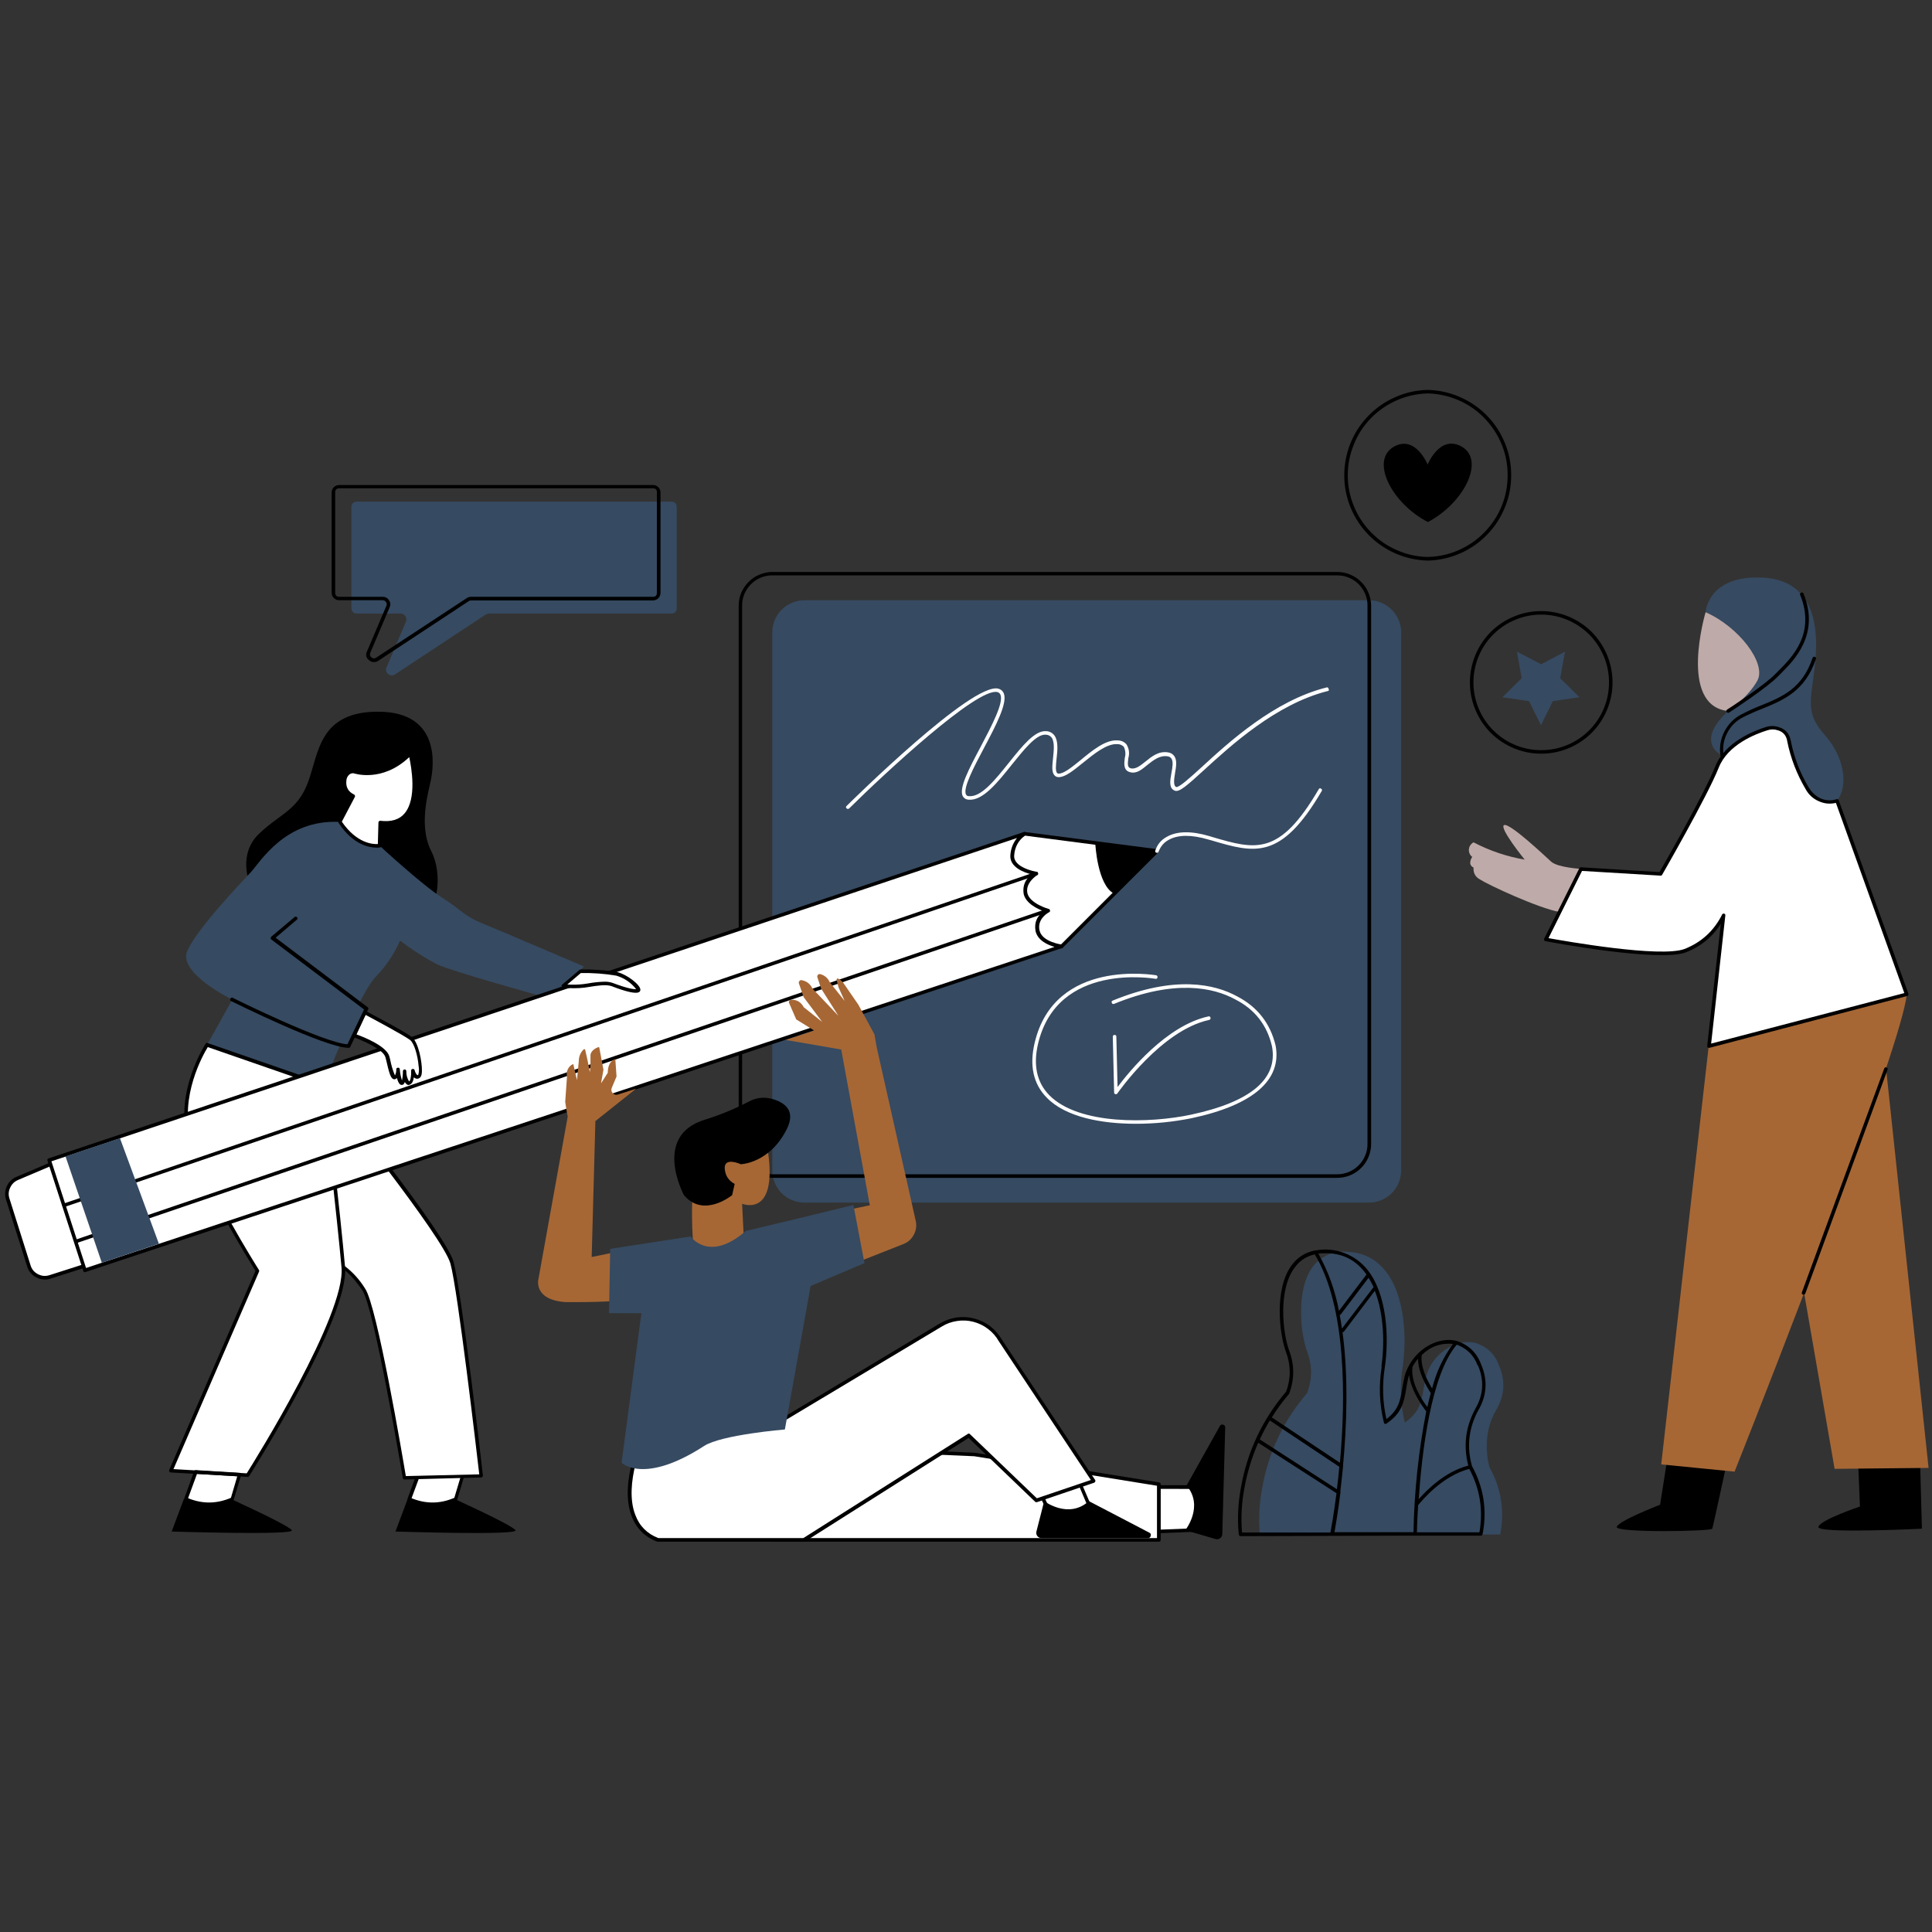 <svg xmlns="http://www.w3.org/2000/svg" xmlns:xlink="http://www.w3.org/1999/xlink" width="100" viewBox="0 0 75 75" height="100" preserveAspectRatio="xMidYMid meet"><rect x="0" y="0" width="75" height="75" fill="#333333" stroke="none"/><defs><clipPath id="8d49055ade"><path d="M 52 15.137 L 59 15.137 L 59 22 L 52 22 Z M 52 15.137 " clip-rule="nonzero"></path></clipPath></defs><path fill="#ffffff" d="M 17.98 57.363 L 17.703 58.273 C 17.172 58.668 15.816 58.41 15.816 58.41 L 16.184 57.312 Z M 8.957 58.402 L 9.328 57.281 L 7.605 57.16 L 7.238 58.184 C 7.562 58.668 8.957 58.402 8.957 58.402 Z M 8.957 58.402 " fill-opacity="1" fill-rule="nonzero"></path><path fill="#000000" d="M 67.023 56.836 C 67.023 56.836 66.508 59.234 66.469 59.344 C 66.43 59.449 62.695 59.512 62.762 59.273 C 62.832 59.035 64.445 58.414 64.445 58.414 L 64.719 56.664 Z M 72.137 56.871 L 72.203 58.484 C 72.203 58.484 70.66 59 70.59 59.273 C 70.52 59.547 74.609 59.344 74.609 59.344 L 74.539 56.801 Z M 72.137 56.871 " fill-opacity="1" fill-rule="nonzero"></path><path fill="#364a61" d="M 26.27 19.695 L 26.27 23.598 C 26.27 23.75 26.191 23.824 26.039 23.82 L 18.984 23.82 C 18.938 23.82 18.898 23.832 18.859 23.855 L 15.336 26.18 C 15.242 26.242 15.152 26.234 15.066 26.164 C 14.98 26.094 14.961 26.004 15.008 25.902 L 15.758 24.133 C 15.789 24.059 15.781 23.988 15.738 23.922 C 15.691 23.855 15.629 23.82 15.551 23.82 L 13.867 23.82 C 13.719 23.82 13.645 23.746 13.641 23.598 L 13.641 19.695 C 13.645 19.547 13.719 19.473 13.867 19.473 L 26.047 19.473 C 26.195 19.473 26.27 19.547 26.27 19.695 Z M 26.27 19.695 " fill-opacity="1" fill-rule="nonzero"></path><path fill="#beaaa8" d="M 60.551 35.406 C 59.699 35.25 57.77 34.348 57.461 34.145 C 57.273 34.047 57.188 33.891 57.203 33.68 C 56.945 33.551 57.152 33.266 57.152 33.266 C 57.105 33.23 57.07 33.188 57.051 33.137 C 57.027 33.082 57.016 33.027 57.023 32.969 C 57.027 32.914 57.047 32.859 57.078 32.812 C 57.109 32.766 57.152 32.727 57.203 32.699 C 57.828 33.027 58.492 33.25 59.188 33.371 C 59.188 33.371 58.184 32.133 58.387 32.031 C 58.594 31.926 59.961 33.215 60.215 33.449 C 60.473 33.68 61.375 33.73 61.375 33.73 Z M 60.551 35.406 " fill-opacity="1" fill-rule="nonzero"></path><path fill="#a66735" d="M 71.219 57.02 L 70.035 50.191 C 68.605 53.941 67.336 57.129 67.336 57.129 L 64.488 56.848 L 66.332 40.605 L 74.023 38.598 C 73.965 39.117 73.629 40.25 73.137 41.707 L 73.219 41.5 L 74.867 56.984 Z M 71.219 57.02 " fill-opacity="1" fill-rule="nonzero"></path><path fill="#364a61" d="M 66.855 29.328 C 66.855 29.328 66.086 28.992 66.598 28.168 C 67.113 27.344 68.094 27.086 68.195 26.16 C 68.301 25.234 66.211 23.762 66.211 23.762 C 66.211 23.762 66.289 22.32 68.426 22.422 C 70.562 22.527 70.617 24.586 70.438 25.977 C 70.258 27.367 70.125 27.727 70.875 28.578 C 71.621 29.43 71.75 30.559 71.312 31.074 C 70.875 31.59 69.379 31.746 69.379 31.746 L 67.629 31.18 Z M 66.855 29.328 " fill-opacity="1" fill-rule="nonzero"></path><path fill="#364a61" d="M 57.824 56.961 C 58.266 57.758 58.41 58.605 58.25 59.504 L 58.238 59.57 L 56.195 59.57 L 56.195 59.59 L 48.914 59.59 L 48.902 59.516 C 48.855 58.922 48.887 58.336 49 57.75 C 49.246 56.367 49.828 55.145 50.742 54.078 C 50.945 53.543 50.945 53.004 50.742 52.469 C 50.492 51.793 50.289 50.07 50.961 49.176 C 51.121 48.965 51.324 48.805 51.57 48.703 C 51.816 48.598 52.07 48.562 52.336 48.598 C 52.93 48.625 53.41 48.871 53.781 49.336 C 54.543 50.281 54.617 51.945 54.449 53.086 C 54.336 53.805 54.363 54.516 54.535 55.223 C 55.105 54.824 55.176 54.434 55.262 53.93 C 55.289 53.781 55.312 53.625 55.355 53.457 C 55.574 52.574 56.496 51.945 57.281 52.133 C 57.723 52.273 58.027 52.562 58.188 52.996 C 58.449 53.598 58.41 54.184 58.074 54.75 C 57.484 55.754 57.793 56.859 57.824 56.961 Z M 57.824 56.961 " fill-opacity="1" fill-rule="nonzero"></path><path fill="#364a61" d="M 53.145 46.684 L 31.227 46.684 C 31.059 46.684 30.902 46.652 30.75 46.59 C 30.594 46.527 30.461 46.438 30.344 46.32 C 30.227 46.203 30.137 46.07 30.074 45.914 C 30.012 45.762 29.98 45.605 29.98 45.438 L 29.98 24.551 C 29.98 24.383 30.012 24.223 30.074 24.07 C 30.137 23.918 30.227 23.785 30.344 23.668 C 30.461 23.551 30.594 23.461 30.75 23.398 C 30.902 23.332 31.059 23.301 31.227 23.301 L 53.145 23.301 C 53.309 23.301 53.469 23.332 53.621 23.395 C 53.773 23.461 53.91 23.551 54.027 23.668 C 54.145 23.785 54.234 23.918 54.297 24.07 C 54.359 24.223 54.395 24.383 54.395 24.551 L 54.395 45.438 C 54.391 45.605 54.359 45.762 54.297 45.918 C 54.234 46.07 54.145 46.203 54.027 46.32 C 53.91 46.438 53.773 46.527 53.621 46.59 C 53.469 46.652 53.309 46.684 53.145 46.684 Z M 53.145 46.684 " fill-opacity="1" fill-rule="nonzero"></path><path fill="#000000" d="M 51.91 45.723 L 29.992 45.723 C 29.816 45.723 29.648 45.691 29.488 45.625 C 29.324 45.559 29.184 45.461 29.059 45.34 C 28.938 45.215 28.844 45.074 28.773 44.914 C 28.707 44.75 28.676 44.582 28.676 44.41 L 28.676 23.516 C 28.676 23.344 28.707 23.176 28.773 23.016 C 28.844 22.852 28.938 22.711 29.059 22.59 C 29.184 22.465 29.324 22.371 29.488 22.305 C 29.648 22.238 29.816 22.203 29.992 22.203 L 51.91 22.203 C 52.086 22.203 52.254 22.238 52.414 22.305 C 52.574 22.371 52.719 22.465 52.84 22.59 C 52.965 22.711 53.059 22.852 53.125 23.016 C 53.191 23.176 53.227 23.344 53.227 23.516 L 53.227 44.41 C 53.227 44.582 53.191 44.75 53.125 44.914 C 53.059 45.074 52.965 45.215 52.84 45.34 C 52.719 45.461 52.574 45.559 52.414 45.625 C 52.254 45.691 52.086 45.723 51.91 45.723 Z M 29.992 22.336 C 29.832 22.332 29.684 22.363 29.535 22.422 C 29.391 22.484 29.262 22.566 29.152 22.68 C 29.043 22.789 28.957 22.918 28.895 23.062 C 28.836 23.207 28.805 23.359 28.809 23.516 L 28.809 44.41 C 28.809 44.566 28.836 44.715 28.898 44.859 C 28.957 45.004 29.043 45.129 29.152 45.242 C 29.262 45.352 29.391 45.438 29.535 45.496 C 29.68 45.555 29.828 45.586 29.984 45.586 L 51.91 45.586 C 52.066 45.586 52.215 45.555 52.359 45.496 C 52.504 45.434 52.633 45.352 52.742 45.238 C 52.852 45.129 52.938 45.004 52.996 44.859 C 53.059 44.715 53.086 44.566 53.086 44.41 L 53.086 23.516 C 53.09 23.359 53.059 23.211 53 23.066 C 52.941 22.922 52.855 22.793 52.746 22.68 C 52.633 22.57 52.508 22.484 52.363 22.426 C 52.219 22.363 52.066 22.336 51.91 22.336 Z M 29.992 22.336 " fill-opacity="1" fill-rule="nonzero"></path><path fill="#ffffff" d="M 3.676 49.016 L 1.945 49.57 C 1.773 49.625 1.609 49.613 1.445 49.527 C 1.285 49.445 1.18 49.316 1.125 49.145 L 0.301 46.547 C 0.25 46.387 0.258 46.23 0.332 46.078 C 0.402 45.922 0.516 45.812 0.668 45.746 L 2.277 45.062 Z M 3.676 49.016 " fill-opacity="1" fill-rule="nonzero"></path><path fill="#000000" d="M 1.746 49.672 C 1.629 49.672 1.516 49.645 1.414 49.59 C 1.234 49.5 1.113 49.359 1.055 49.164 L 0.234 46.57 C 0.18 46.391 0.188 46.215 0.266 46.047 C 0.344 45.875 0.469 45.754 0.641 45.684 L 2.25 45 C 2.27 44.992 2.289 44.992 2.305 45 C 2.324 45.008 2.336 45.02 2.344 45.039 L 3.742 48.992 C 3.75 49.012 3.75 49.027 3.742 49.047 C 3.73 49.062 3.719 49.074 3.699 49.082 L 1.973 49.633 C 1.898 49.66 1.824 49.672 1.746 49.672 Z M 2.23 45.156 L 0.695 45.809 C 0.559 45.867 0.457 45.969 0.395 46.105 C 0.328 46.242 0.32 46.383 0.367 46.527 L 1.188 49.125 C 1.234 49.277 1.332 49.391 1.477 49.465 C 1.621 49.539 1.77 49.551 1.926 49.5 L 3.586 48.969 Z M 2.23 45.156 " fill-opacity="1" fill-rule="nonzero"></path><path fill="#ffffff" d="M 39.766 32.367 L 44.914 33.039 L 41.207 36.746 L 38.117 37.117 L 38.27 33.461 Z M 39.766 32.367 " fill-opacity="1" fill-rule="nonzero"></path><path fill="#000000" d="M 38.117 37.176 C 38.098 37.176 38.082 37.168 38.07 37.156 C 38.055 37.141 38.047 37.125 38.047 37.102 L 38.203 33.445 C 38.203 33.422 38.215 33.406 38.23 33.395 L 39.723 32.309 C 39.738 32.301 39.758 32.297 39.773 32.297 L 44.926 32.965 C 44.953 32.973 44.973 32.988 44.98 33.016 C 44.992 33.043 44.984 33.066 44.965 33.086 L 41.254 36.793 C 41.246 36.805 41.23 36.812 41.215 36.812 L 38.125 37.184 Z M 38.34 33.484 L 38.191 37.023 L 41.172 36.68 L 44.766 33.086 L 39.781 32.438 Z M 38.34 33.484 " fill-opacity="1" fill-rule="nonzero"></path><path fill="#000000" d="M 9.688 34.27 C 9.688 34.27 9.223 33.164 10.055 32.367 C 10.891 31.57 11.551 31.465 11.961 30.355 C 12.375 29.25 12.375 27.602 14.719 27.629 C 17.062 27.652 16.883 29.656 16.699 30.41 C 16.52 31.16 16.312 32.211 16.75 33.062 C 17.188 33.914 17.008 35.406 16.367 35.508 C 15.723 35.613 9.688 34.27 9.688 34.27 Z M 9.688 34.27 " fill-opacity="1" fill-rule="nonzero"></path><path fill="#000000" d="M 16.812 58.461 C 16.48 58.461 16.16 58.395 15.859 58.258 C 15.82 58.238 15.812 58.211 15.824 58.172 L 16.211 57.117 C 16.223 57.082 16.242 57.066 16.281 57.07 L 17.98 57.176 C 18 57.176 18.02 57.184 18.031 57.203 C 18.043 57.223 18.043 57.242 18.031 57.266 L 17.75 58.215 C 17.746 58.234 17.73 58.25 17.715 58.258 C 17.426 58.395 17.125 58.461 16.812 58.461 Z M 15.977 58.16 C 16.531 58.387 17.086 58.383 17.637 58.145 L 17.887 57.309 L 16.328 57.215 Z M 15.977 58.16 " fill-opacity="1" fill-rule="nonzero"></path><path fill="#ffffff" d="M 12.566 42.125 C 12.566 42.125 17.238 47.922 17.551 49.02 C 17.859 50.117 18.684 57.297 18.684 57.297 L 15.703 57.363 C 15.703 57.363 14.598 50.734 14.125 50.051 C 13.656 49.363 13.336 49.191 13.336 49.191 L 10.75 43.594 Z M 12.566 42.125 " fill-opacity="1" fill-rule="nonzero"></path><path fill="#000000" d="M 15.703 57.434 C 15.664 57.43 15.641 57.414 15.637 57.375 C 15.625 57.309 14.527 50.758 14.066 50.09 C 13.609 49.422 13.305 49.254 13.301 49.254 C 13.289 49.246 13.277 49.234 13.273 49.223 L 10.688 43.625 C 10.676 43.59 10.68 43.562 10.711 43.539 L 12.527 42.062 C 12.543 42.051 12.559 42.047 12.578 42.047 C 12.598 42.051 12.613 42.059 12.625 42.074 C 12.812 42.312 17.309 47.891 17.609 48.992 C 17.91 50.094 18.719 56.984 18.746 57.277 C 18.75 57.297 18.742 57.316 18.727 57.332 C 18.715 57.344 18.699 57.355 18.68 57.355 Z M 13.379 49.145 C 13.699 49.387 13.961 49.68 14.172 50.02 C 14.637 50.684 15.637 56.598 15.754 57.301 L 18.605 57.234 C 18.516 56.465 17.77 50.066 17.484 49.047 C 17.195 48.023 13.031 42.82 12.566 42.223 L 10.844 43.613 Z M 13.379 49.145 " fill-opacity="1" fill-rule="nonzero"></path><path fill="#364a61" d="M 14.734 32.828 C 14.734 32.828 16.406 34.375 17.18 34.859 C 17.953 35.344 17.953 35.531 18.777 35.867 C 19.598 36.203 22.664 37.516 22.664 37.516 C 22.664 37.516 21.844 38.57 20.941 38.648 C 20.941 38.648 17.59 37.723 16.973 37.438 C 16.465 37.172 15.984 36.863 15.531 36.516 C 15.297 37.043 14.98 37.516 14.578 37.93 C 13.883 38.668 12.57 42.129 12.57 42.129 L 8.039 40.559 L 9.016 38.805 C 9.016 38.805 6.906 37.777 7.266 36.926 C 7.625 36.078 9.324 34.301 9.711 33.887 C 10.102 33.477 11.051 31.801 13.188 31.906 C 13.188 31.902 13.652 32.883 14.734 32.828 Z M 14.734 32.828 " fill-opacity="1" fill-rule="nonzero"></path><path fill="#ffffff" d="M 12.566 42.125 C 12.566 42.125 13.152 47.234 13.324 49.191 C 13.496 51.148 9.613 57.262 9.613 57.262 L 6.625 57.09 L 9.992 49.336 C 9.992 49.336 7.867 45.957 7.352 44.18 C 6.832 42.398 8.039 40.555 8.039 40.555 Z M 12.566 42.125 " fill-opacity="1" fill-rule="nonzero"></path><path fill="#000000" d="M 9.613 57.332 L 6.625 57.16 C 6.602 57.156 6.586 57.145 6.57 57.125 C 6.562 57.105 6.562 57.082 6.57 57.062 L 9.918 49.336 C 9.703 48.988 7.77 45.879 7.285 44.195 C 6.766 42.402 7.969 40.539 7.98 40.52 C 8 40.488 8.027 40.477 8.062 40.492 L 12.594 42.062 C 12.621 42.07 12.637 42.09 12.641 42.117 C 12.641 42.172 13.227 47.25 13.395 49.188 C 13.566 51.121 9.836 57.047 9.676 57.297 C 9.66 57.32 9.641 57.332 9.613 57.332 Z M 6.734 57.031 L 9.578 57.195 C 9.891 56.699 13.418 51.039 13.258 49.203 C 13.094 47.367 12.562 42.684 12.508 42.188 L 8.066 40.648 C 7.883 40.941 6.961 42.59 7.418 44.168 C 7.926 45.926 10.031 49.27 10.055 49.305 C 10.066 49.324 10.066 49.348 10.055 49.367 Z M 6.734 57.031 " fill-opacity="1" fill-rule="nonzero"></path><path fill="#ffffff" d="M 15.918 29.25 C 15.918 29.25 16.715 32.16 14.758 31.93 L 14.734 32.832 C 14.734 32.832 13.91 32.988 13.188 31.91 L 13.703 30.906 C 13.457 30.785 13.344 30.586 13.367 30.312 C 13.422 29.898 13.738 29.945 13.738 29.945 C 13.738 29.945 14.836 30.355 15.918 29.25 Z M 15.918 29.25 " fill-opacity="1" fill-rule="nonzero"></path><path fill="#000000" d="M 14.617 32.906 C 14.348 32.906 13.707 32.805 13.141 31.941 C 13.129 31.918 13.129 31.895 13.141 31.871 L 13.625 30.926 C 13.383 30.785 13.277 30.578 13.305 30.297 C 13.312 30.152 13.375 30.035 13.488 29.945 C 13.566 29.891 13.656 29.867 13.754 29.879 C 13.809 29.898 14.848 30.262 15.883 29.203 C 15.902 29.184 15.922 29.176 15.949 29.184 C 15.973 29.191 15.992 29.207 16 29.234 C 16.016 29.301 16.453 30.93 15.812 31.664 C 15.547 31.953 15.223 32.066 14.832 32.004 L 14.809 32.832 C 14.809 32.871 14.789 32.891 14.75 32.898 C 14.707 32.906 14.66 32.91 14.617 32.906 Z M 13.27 31.898 C 13.852 32.746 14.48 32.777 14.668 32.766 L 14.691 31.93 C 14.691 31.91 14.699 31.895 14.715 31.879 C 14.73 31.867 14.746 31.859 14.77 31.863 C 15.184 31.914 15.508 31.816 15.703 31.578 C 16.195 31.008 15.969 29.773 15.887 29.391 C 14.832 30.391 13.754 30.027 13.715 30.016 C 13.66 30.016 13.609 30.031 13.566 30.062 C 13.488 30.129 13.449 30.215 13.445 30.316 C 13.422 30.559 13.523 30.734 13.738 30.84 C 13.758 30.848 13.77 30.859 13.777 30.879 C 13.785 30.898 13.785 30.918 13.777 30.934 Z M 13.27 31.898 " fill-opacity="1" fill-rule="nonzero"></path><path fill="#000000" d="M 8.137 58.461 C 7.805 58.461 7.488 58.395 7.184 58.258 C 7.148 58.238 7.137 58.211 7.152 58.172 L 7.535 57.117 C 7.547 57.082 7.57 57.066 7.605 57.07 L 9.305 57.176 C 9.328 57.176 9.344 57.184 9.359 57.203 C 9.367 57.223 9.367 57.242 9.359 57.266 L 9.074 58.215 C 9.07 58.234 9.059 58.25 9.039 58.258 C 8.754 58.395 8.453 58.461 8.137 58.461 Z M 7.301 58.16 C 7.859 58.387 8.41 58.383 8.965 58.145 L 9.211 57.309 L 7.648 57.215 Z M 7.301 58.16 " fill-opacity="1" fill-rule="nonzero"></path><path fill="#000000" d="M 17.656 58.195 C 17.656 58.195 19.855 59.191 20.012 59.402 C 20.168 59.613 15.352 59.453 15.352 59.453 L 15.824 58.195 C 16.434 58.484 17.047 58.484 17.656 58.195 Z M 7.137 58.195 L 6.664 59.453 C 6.664 59.453 11.484 59.609 11.328 59.402 C 11.172 59.191 8.973 58.195 8.973 58.195 C 8.363 58.484 7.754 58.484 7.145 58.195 Z M 7.137 58.195 " fill-opacity="1" fill-rule="nonzero"></path><path fill="#ffffff" d="M 39.766 32.367 C 39.484 32.57 39.328 32.844 39.301 33.191 C 39.25 33.758 40.223 33.91 40.223 33.91 C 40.223 33.91 39.711 34.223 39.812 34.684 C 39.914 35.148 40.688 35.352 40.688 35.352 C 40.688 35.352 40.172 35.613 40.277 36.125 C 40.379 36.641 41.199 36.746 41.199 36.746 L 3.301 49.312 L 1.91 45.035 Z M 39.766 32.367 " fill-opacity="1" fill-rule="nonzero"></path><path fill="#000000" d="M 3.301 49.383 C 3.289 49.383 3.277 49.383 3.27 49.383 C 3.25 49.371 3.242 49.359 3.234 49.34 L 1.844 45.059 C 1.828 45.016 1.844 44.984 1.887 44.969 L 39.742 32.301 C 39.781 32.289 39.809 32.301 39.824 32.336 C 39.844 32.375 39.836 32.402 39.801 32.426 C 39.539 32.617 39.395 32.875 39.371 33.199 C 39.324 33.691 40.23 33.84 40.238 33.844 C 40.273 33.848 40.289 33.867 40.297 33.898 C 40.301 33.93 40.293 33.953 40.266 33.969 C 40.266 33.969 39.793 34.262 39.883 34.672 C 39.977 35.078 40.703 35.285 40.711 35.285 C 40.742 35.293 40.758 35.312 40.762 35.348 C 40.766 35.379 40.754 35.402 40.723 35.414 C 40.703 35.426 40.258 35.656 40.352 36.113 C 40.449 36.57 41.215 36.668 41.223 36.668 C 41.258 36.672 41.277 36.691 41.281 36.727 C 41.285 36.766 41.27 36.789 41.234 36.801 L 3.32 49.379 Z M 1.996 45.082 L 3.34 49.223 L 40.938 36.758 C 40.672 36.684 40.281 36.508 40.199 36.141 C 40.145 35.816 40.25 35.562 40.523 35.375 C 40.285 35.289 39.82 35.074 39.738 34.699 C 39.691 34.387 39.797 34.133 40.051 33.945 C 39.766 33.875 39.176 33.668 39.223 33.184 C 39.242 32.941 39.328 32.723 39.48 32.531 Z M 1.996 45.082 " fill-opacity="1" fill-rule="nonzero"></path><path fill="#ffffff" d="M 14.148 39.301 C 14.148 39.301 15.66 40.094 15.953 40.316 C 16.246 40.539 16.414 41.688 16.262 41.793 C 16.105 41.895 16.02 41.57 16.02 41.57 C 16.02 41.57 16.039 42.016 15.883 42.047 C 15.73 42.082 15.699 41.586 15.699 41.586 C 15.699 41.586 15.699 42.047 15.598 42.047 C 15.496 42.047 15.441 41.516 15.441 41.516 C 15.441 41.516 15.441 41.777 15.34 41.824 C 15.238 41.875 15.156 41.457 15.047 41.039 C 14.941 40.617 13.742 40.195 13.742 40.195 Z M 14.148 39.301 " fill-opacity="1" fill-rule="nonzero"></path><path fill="#000000" d="M 15.867 42.121 C 15.836 42.121 15.809 42.109 15.785 42.09 C 15.758 42.066 15.734 42.039 15.715 42.004 C 15.676 42.117 15.617 42.117 15.594 42.117 C 15.57 42.117 15.477 42.117 15.41 41.848 C 15.395 41.863 15.375 41.879 15.355 41.887 C 15.324 41.902 15.293 41.902 15.262 41.887 C 15.156 41.84 15.098 41.609 14.996 41.172 L 14.965 41.051 C 14.891 40.73 14.031 40.371 13.707 40.258 C 13.688 40.25 13.672 40.238 13.664 40.219 C 13.656 40.203 13.656 40.184 13.664 40.164 L 14.074 39.27 C 14.082 39.254 14.098 39.242 14.117 39.234 C 14.137 39.227 14.152 39.227 14.172 39.234 C 14.234 39.266 15.691 40.031 15.984 40.254 C 16.246 40.457 16.387 41.227 16.379 41.578 C 16.379 41.723 16.344 41.809 16.289 41.844 C 16.242 41.879 16.191 41.887 16.137 41.867 C 16.109 41.855 16.086 41.84 16.066 41.82 C 16.047 41.953 16 42.086 15.883 42.113 Z M 15.703 41.516 C 15.746 41.516 15.77 41.539 15.773 41.582 C 15.77 41.727 15.805 41.859 15.879 41.98 C 15.93 41.973 15.969 41.773 15.961 41.57 C 15.957 41.527 15.977 41.504 16.02 41.496 C 16.062 41.492 16.086 41.508 16.098 41.551 C 16.113 41.621 16.164 41.727 16.207 41.734 C 16.215 41.738 16.223 41.738 16.234 41.734 C 16.27 41.617 16.273 41.5 16.25 41.379 C 16.219 40.988 16.082 40.496 15.918 40.371 C 15.672 40.188 14.48 39.551 14.191 39.398 L 13.84 40.156 C 14.125 40.258 15.023 40.617 15.117 41.02 L 15.148 41.141 C 15.188 41.352 15.25 41.555 15.332 41.75 C 15.367 41.676 15.387 41.598 15.383 41.516 C 15.383 41.473 15.406 41.449 15.449 41.449 C 15.492 41.445 15.516 41.465 15.52 41.512 C 15.531 41.66 15.559 41.805 15.605 41.945 C 15.629 41.828 15.641 41.707 15.641 41.586 C 15.641 41.543 15.664 41.52 15.707 41.516 Z M 15.703 41.516 " fill-opacity="1" fill-rule="nonzero"></path><path fill="#ffffff" d="M 22.531 37.707 C 23.012 37.695 23.484 37.73 23.957 37.809 C 24.402 37.93 24.918 38.41 24.746 38.461 C 24.574 38.512 24.043 38.324 23.766 38.223 C 23.492 38.117 23.027 38.223 22.66 38.273 C 22.391 38.301 22.121 38.301 21.852 38.273 Z M 22.531 37.707 " fill-opacity="1" fill-rule="nonzero"></path><path fill="#000000" d="M 24.672 38.539 C 24.559 38.539 24.301 38.5 23.75 38.285 C 23.535 38.207 23.184 38.262 22.871 38.312 L 22.688 38.34 C 22.414 38.371 22.137 38.371 21.863 38.34 C 21.832 38.34 21.812 38.324 21.805 38.293 C 21.797 38.262 21.801 38.238 21.828 38.219 L 22.496 37.652 C 22.508 37.645 22.523 37.637 22.539 37.637 C 23.023 37.625 23.508 37.66 23.984 37.742 C 24.355 37.844 24.855 38.227 24.859 38.418 C 24.859 38.477 24.832 38.512 24.773 38.527 C 24.742 38.539 24.707 38.543 24.672 38.539 Z M 23.453 38.109 C 23.566 38.105 23.676 38.121 23.781 38.156 C 24.402 38.391 24.621 38.406 24.695 38.398 C 24.492 38.141 24.238 37.969 23.926 37.875 C 23.469 37.797 23.012 37.766 22.547 37.773 L 22.023 38.219 C 22.23 38.23 22.441 38.227 22.648 38.203 L 22.832 38.176 C 23.039 38.137 23.246 38.117 23.453 38.109 Z M 23.453 38.109 " fill-opacity="1" fill-rule="nonzero"></path><path fill="#ffffff" d="M 40.227 33.91 L 2.488 46.789 " fill-opacity="1" fill-rule="nonzero"></path><path fill="#ffffff" d="M 40.641 35.352 L 2.953 48.191 " fill-opacity="1" fill-rule="nonzero"></path><path fill="#000000" d="M 2.488 46.855 C 2.457 46.859 2.434 46.844 2.422 46.809 C 2.406 46.766 2.422 46.738 2.469 46.723 L 40.207 33.848 C 40.25 33.832 40.281 33.844 40.293 33.891 C 40.312 33.934 40.297 33.965 40.25 33.977 L 2.512 46.852 C 2.504 46.855 2.496 46.855 2.488 46.855 Z M 2.969 48.258 L 40.664 35.418 C 40.707 35.402 40.719 35.375 40.707 35.332 C 40.691 35.289 40.664 35.273 40.617 35.289 L 2.93 48.125 C 2.887 48.141 2.871 48.168 2.887 48.215 C 2.898 48.246 2.918 48.262 2.953 48.262 Z M 2.969 48.258 " fill-opacity="1" fill-rule="nonzero"></path><path fill="#364a61" d="M 4.656 44.184 L 6.168 48.281 L 3.953 49.02 L 2.543 44.891 Z M 4.656 44.184 " fill-opacity="1" fill-rule="nonzero"></path><path fill="#000000" d="M 44.914 33.039 L 43.242 34.688 C 42.598 34.352 42.52 32.754 42.52 32.754 Z M 44.914 33.039 " fill-opacity="1" fill-rule="nonzero"></path><path fill="#ffffff" d="M 51.312 30.703 C 49.723 33.418 48.703 33.117 47.02 32.621 L 46.906 32.59 C 46.246 32.395 45.727 32.402 45.371 32.602 C 45.184 32.703 45.055 32.852 44.98 33.055 C 44.973 33.09 44.953 33.105 44.914 33.105 L 44.898 33.105 C 44.855 33.094 44.836 33.066 44.848 33.023 C 44.926 32.781 45.074 32.605 45.297 32.484 C 45.688 32.262 46.246 32.25 46.945 32.457 L 47.059 32.492 C 48.738 32.984 49.664 33.254 51.191 30.641 C 51.215 30.598 51.246 30.59 51.285 30.617 C 51.32 30.637 51.328 30.664 51.312 30.703 Z M 51.574 26.734 C 51.562 26.691 51.535 26.676 51.492 26.688 C 49.461 27.199 47.703 28.812 46.652 29.777 C 46.215 30.176 45.762 30.586 45.66 30.551 C 45.559 30.516 45.562 30.312 45.613 30.023 C 45.656 29.773 45.703 29.516 45.586 29.352 C 45.523 29.266 45.441 29.219 45.34 29.207 C 44.98 29.148 44.707 29.367 44.469 29.562 C 44.262 29.727 44.086 29.867 43.902 29.828 C 43.77 29.797 43.77 29.684 43.801 29.434 C 43.855 29.242 43.832 29.062 43.73 28.895 C 43.633 28.789 43.516 28.742 43.375 28.742 C 42.918 28.711 42.402 29.133 41.953 29.504 C 41.621 29.773 41.305 30.031 41.105 30.031 C 41.078 30.035 41.055 30.027 41.035 30.008 C 40.965 29.93 40.992 29.684 41.016 29.453 C 41.055 29.121 41.09 28.742 40.918 28.531 C 40.832 28.434 40.723 28.383 40.594 28.383 C 40.168 28.363 39.688 28.953 39.18 29.59 C 38.641 30.262 38.094 30.957 37.609 30.906 C 37.559 30.906 37.523 30.887 37.5 30.844 C 37.371 30.602 37.809 29.77 38.199 29.035 C 38.676 28.137 39.121 27.281 38.965 26.91 C 38.922 26.816 38.852 26.758 38.754 26.734 C 37.742 26.469 33.066 31.09 32.867 31.285 C 32.832 31.316 32.832 31.352 32.867 31.383 C 32.879 31.398 32.895 31.402 32.914 31.402 C 32.934 31.402 32.949 31.398 32.965 31.383 C 34.301 30.059 37.945 26.668 38.719 26.867 C 38.773 26.879 38.812 26.914 38.836 26.965 C 38.973 27.277 38.496 28.176 38.078 28.973 C 37.613 29.848 37.215 30.602 37.375 30.91 C 37.426 30.992 37.496 31.039 37.594 31.043 C 38.148 31.102 38.727 30.375 39.285 29.676 C 39.742 29.109 40.211 28.52 40.566 28.52 L 40.582 28.52 C 40.676 28.52 40.75 28.551 40.812 28.617 C 40.949 28.781 40.91 29.125 40.879 29.43 C 40.848 29.734 40.82 29.973 40.934 30.098 C 40.98 30.148 41.035 30.172 41.105 30.168 C 41.355 30.168 41.672 29.91 42.039 29.613 C 42.473 29.262 42.965 28.863 43.367 28.887 C 43.465 28.883 43.551 28.918 43.625 28.988 C 43.691 29.129 43.707 29.273 43.664 29.422 C 43.637 29.641 43.605 29.91 43.871 29.977 C 44.137 30.047 44.332 29.863 44.555 29.684 C 44.777 29.508 45.02 29.316 45.316 29.359 C 45.383 29.363 45.434 29.395 45.473 29.445 C 45.555 29.562 45.516 29.793 45.473 30.016 C 45.422 30.305 45.367 30.605 45.609 30.695 C 45.781 30.758 46.062 30.512 46.742 29.891 C 47.785 28.938 49.531 27.34 51.52 26.832 C 51.586 26.828 51.602 26.793 51.574 26.734 Z M 48.02 38.676 C 47.152 38.203 45.617 37.852 43.191 38.844 C 43.152 38.863 43.145 38.891 43.16 38.93 C 43.176 38.969 43.203 38.984 43.242 38.973 C 45.613 38 47.117 38.34 47.953 38.797 C 48.711 39.184 49.188 39.793 49.379 40.621 C 49.613 41.883 48.559 42.773 46.242 43.27 C 44.656 43.609 41.883 43.688 40.73 42.512 C 40.25 42.02 40.102 41.352 40.297 40.52 C 41.047 37.328 44.812 37.992 44.852 37.996 C 44.898 38.008 44.926 37.988 44.934 37.941 C 44.941 37.898 44.922 37.871 44.879 37.859 C 44.84 37.859 40.941 37.168 40.164 40.488 C 39.957 41.367 40.113 42.082 40.633 42.609 C 41.371 43.371 42.766 43.625 44.098 43.625 C 44.828 43.625 45.555 43.551 46.27 43.406 C 48.641 42.898 49.766 41.93 49.52 40.594 C 49.312 39.723 48.812 39.086 48.02 38.676 Z M 43.301 42.477 L 43.32 42.477 C 43.344 42.477 43.363 42.469 43.375 42.449 C 43.395 42.422 45.082 39.992 46.938 39.594 C 46.98 39.582 47 39.555 46.992 39.508 C 46.98 39.465 46.953 39.445 46.91 39.457 C 45.27 39.812 43.809 41.629 43.383 42.199 L 43.336 40.242 C 43.336 40.195 43.312 40.176 43.266 40.176 C 43.219 40.18 43.199 40.203 43.199 40.246 L 43.25 42.41 C 43.25 42.445 43.266 42.465 43.301 42.477 Z M 43.301 42.477 " fill-opacity="1" fill-rule="nonzero"></path><path fill="#ffffff" d="M 44.941 57.727 L 46.602 57.727 L 46.535 59.387 L 44.887 59.457 Z M 44.941 57.727 " fill-opacity="1" fill-rule="nonzero"></path><path fill="#000000" d="M 44.891 59.527 C 44.871 59.527 44.855 59.52 44.84 59.508 C 44.828 59.492 44.82 59.477 44.82 59.453 L 44.871 57.727 C 44.871 57.68 44.895 57.656 44.941 57.656 L 46.602 57.656 C 46.621 57.656 46.637 57.664 46.652 57.68 C 46.664 57.691 46.672 57.711 46.672 57.73 L 46.605 59.391 C 46.602 59.434 46.578 59.453 46.539 59.457 L 44.891 59.523 Z M 45.008 57.797 L 44.961 59.383 L 46.469 59.324 L 46.531 57.801 Z M 45.008 57.797 " fill-opacity="1" fill-rule="nonzero"></path><path fill="#000000" d="M 46.012 59.402 C 46.012 59.402 46.75 58.477 46.062 57.668 L 47.355 55.359 C 47.383 55.309 47.426 55.289 47.48 55.305 C 47.539 55.324 47.566 55.359 47.562 55.422 L 47.449 59.559 C 47.445 59.625 47.418 59.676 47.363 59.715 C 47.312 59.754 47.254 59.762 47.191 59.746 Z M 46.012 59.402 " fill-opacity="1" fill-rule="nonzero"></path><path fill="#ffffff" d="M 30.008 56.129 L 37.832 56.465 L 44.984 57.617 L 44.984 59.777 L 30.035 59.777 Z M 30.008 56.129 " fill-opacity="1" fill-rule="nonzero"></path><path fill="#000000" d="M 44.984 59.848 L 30.035 59.848 C 29.988 59.848 29.965 59.824 29.965 59.777 L 29.941 56.129 C 29.941 56.109 29.945 56.09 29.961 56.078 C 29.977 56.062 29.992 56.059 30.012 56.059 L 37.836 56.395 L 45 57.547 C 45.039 57.555 45.059 57.578 45.059 57.617 L 45.059 59.777 C 45.059 59.824 45.031 59.848 44.984 59.848 Z M 30.098 59.707 L 44.914 59.707 L 44.914 57.676 L 37.82 56.531 L 30.07 56.199 Z M 30.098 59.707 " fill-opacity="1" fill-rule="nonzero"></path><path fill="#ffffff" d="M 41.734 57.156 L 42.445 58.816 L 40.785 58.801 L 40.004 57.156 Z M 41.734 57.156 " fill-opacity="1" fill-rule="nonzero"></path><path fill="#000000" d="M 42.445 58.887 L 40.785 58.867 C 40.758 58.867 40.734 58.855 40.723 58.828 L 39.941 57.184 C 39.93 57.164 39.93 57.141 39.941 57.117 C 39.957 57.098 39.977 57.086 40 57.086 L 41.73 57.086 C 41.762 57.086 41.785 57.098 41.793 57.129 L 42.504 58.789 C 42.516 58.809 42.516 58.832 42.504 58.852 C 42.492 58.875 42.473 58.887 42.445 58.887 Z M 40.828 58.73 L 42.34 58.746 L 41.691 57.215 L 40.113 57.215 Z M 40.828 58.73 " fill-opacity="1" fill-rule="nonzero"></path><path fill="#000000" d="M 40.535 58.273 C 40.535 58.273 41.477 58.988 42.27 58.273 L 44.613 59.496 C 44.668 59.52 44.688 59.562 44.672 59.621 C 44.656 59.68 44.621 59.707 44.562 59.707 L 40.418 59.707 C 40.355 59.703 40.305 59.676 40.266 59.625 C 40.23 59.574 40.219 59.516 40.234 59.453 Z M 40.535 58.273 " fill-opacity="1" fill-rule="nonzero"></path><path fill="#ffffff" d="M 30.293 55.168 L 36.523 51.43 C 36.715 51.316 36.922 51.242 37.141 51.211 C 37.363 51.176 37.582 51.188 37.797 51.246 C 38.016 51.301 38.211 51.398 38.387 51.531 C 38.566 51.668 38.711 51.832 38.82 52.027 L 42.453 57.488 L 40.238 58.242 L 37.609 55.727 L 31.215 59.785 L 25.543 59.785 C 23.383 58.922 25.062 55.512 25.062 55.512 Z M 30.293 55.168 " fill-opacity="1" fill-rule="nonzero"></path><path fill="#000000" d="M 31.207 59.848 L 25.543 59.848 C 25.535 59.848 25.523 59.848 25.516 59.848 C 25.035 59.668 24.703 59.336 24.52 58.855 C 24.008 57.52 24.961 55.559 25 55.48 C 25.012 55.457 25.031 55.441 25.059 55.441 L 30.273 55.105 L 36.488 51.375 C 36.688 51.258 36.902 51.18 37.133 51.145 C 37.363 51.113 37.59 51.125 37.816 51.184 C 38.043 51.242 38.246 51.34 38.434 51.48 C 38.617 51.621 38.77 51.793 38.887 51.996 L 42.516 57.457 C 42.527 57.477 42.527 57.496 42.516 57.516 C 42.508 57.539 42.492 57.551 42.473 57.559 L 40.258 58.312 C 40.23 58.32 40.207 58.316 40.188 58.301 L 37.602 55.82 L 31.254 59.84 C 31.238 59.848 31.223 59.852 31.207 59.848 Z M 25.555 59.707 L 31.188 59.707 L 37.566 55.668 C 37.594 55.645 37.621 55.645 37.648 55.668 L 40.25 58.164 L 42.348 57.453 L 38.773 52.066 C 38.668 51.879 38.527 51.719 38.355 51.59 C 38.184 51.457 37.996 51.367 37.785 51.312 C 37.578 51.258 37.367 51.246 37.152 51.281 C 36.941 51.312 36.742 51.383 36.559 51.496 L 30.328 55.23 C 30.32 55.238 30.309 55.242 30.297 55.242 L 25.117 55.57 C 24.988 55.844 24.203 57.617 24.66 58.801 C 24.82 59.238 25.121 59.539 25.555 59.707 Z M 25.555 59.707 " fill-opacity="1" fill-rule="nonzero"></path><path fill="#a66735" d="M 26.934 48.648 C 26.934 48.648 26.645 45.77 27.246 44.352 C 27.816 43.004 29.672 43.945 29.672 43.945 C 30.438 47.402 28.809 46.73 28.809 46.73 C 28.809 46.73 28.902 48.602 28.902 48.648 Z M 26.934 48.648 " fill-opacity="1" fill-rule="nonzero"></path><path fill="#a66735" d="M 24.32 50.473 C 23.262 50.57 21.941 50.547 21.941 50.547 C 20.648 50.449 20.91 49.609 20.91 49.609 L 22.039 43.344 C 21.988 43.105 21.941 42.77 21.941 42.77 L 22.012 41.785 C 21.988 41.688 22 41.59 22.047 41.5 C 22.09 41.41 22.16 41.344 22.254 41.305 L 22.398 41.93 L 22.469 41.191 C 22.469 41.016 22.531 40.863 22.652 40.742 C 22.688 40.715 22.711 40.723 22.719 40.762 L 22.805 41.145 L 22.898 41.621 L 22.922 41.359 L 22.922 40.977 C 22.922 40.789 23.133 40.684 23.219 40.652 C 23.246 40.645 23.262 40.652 23.266 40.676 L 23.426 41.527 L 23.332 42.055 L 23.594 41.645 C 23.594 41.168 23.887 41.117 23.887 41.117 L 23.934 41.789 L 23.75 42.227 C 23.719 42.305 23.73 42.375 23.785 42.438 C 23.844 42.496 23.914 42.516 23.992 42.488 L 24.695 42.262 L 23.113 43.52 L 22.969 48.797 L 24.359 48.512 Z M 32.766 49.203 L 35.062 48.297 C 35.246 48.227 35.383 48.105 35.473 47.934 C 35.566 47.762 35.59 47.578 35.547 47.387 L 34.039 40.68 L 33.945 40.152 L 33.32 39 L 32.789 38.23 C 32.73 38.129 32.648 38.047 32.543 37.992 C 32.527 37.98 32.512 37.98 32.492 37.992 C 32.477 38.004 32.473 38.02 32.477 38.039 L 32.551 38.328 L 32.789 38.855 L 32.215 38.137 C 32.141 37.973 32.02 37.863 31.844 37.816 C 31.809 37.805 31.777 37.816 31.75 37.844 C 31.727 37.871 31.719 37.902 31.73 37.938 L 31.875 38.375 L 32.547 39.434 L 31.539 38.375 C 31.457 38.199 31.32 38.09 31.129 38.051 C 31.094 38.043 31.059 38.051 31.035 38.082 C 31.008 38.113 31 38.145 31.016 38.184 L 31.199 38.711 L 31.918 39.672 L 31.199 39.098 C 31.098 38.906 30.941 38.809 30.727 38.809 C 30.691 38.809 30.664 38.82 30.641 38.848 C 30.621 38.875 30.617 38.906 30.633 38.938 L 30.91 39.574 L 31.605 40.004 L 30.5 40.371 L 32.656 40.742 L 33.766 46.789 L 32.371 47.078 Z M 32.766 49.203 " fill-opacity="1" fill-rule="nonzero"></path><path fill="#000000" d="M 28.422 46.395 C 28.422 46.395 27.316 47.305 26.551 46.395 C 26.551 46.395 25.301 44.09 27.367 43.465 C 27.945 43.285 28.504 43.055 29.043 42.777 C 29.328 42.617 29.629 42.574 29.945 42.652 C 30.41 42.773 30.93 43.078 30.535 43.848 C 29.863 45.168 28.758 45.195 28.758 45.195 C 28.758 45.195 28.133 44.906 28.133 45.336 C 28.145 45.621 28.273 45.828 28.52 45.961 Z M 28.422 46.395 " fill-opacity="1" fill-rule="nonzero"></path><path fill="#364a61" d="M 28.953 47.785 L 30.965 47.305 L 33.129 46.777 L 33.559 49.035 L 31.469 49.922 L 30.469 55.492 C 30.469 55.492 28.004 55.695 27.332 56.133 C 24.996 57.648 24.129 56.785 24.129 56.785 L 24.898 50.977 L 23.641 50.977 L 23.688 48.48 L 26.809 48 C 26.809 48 27.516 49.035 28.953 47.785 Z M 28.953 47.785 " fill-opacity="1" fill-rule="nonzero"></path><path fill="#000000" d="M 57.375 54.77 C 57.723 54.184 57.762 53.578 57.492 52.953 C 57.32 52.5 57 52.199 56.539 52.051 C 55.848 51.887 55.062 52.324 54.695 53.012 C 54.621 53.145 54.566 53.281 54.527 53.426 C 54.488 53.598 54.461 53.758 54.434 53.902 C 54.355 54.379 54.293 54.73 53.82 55.09 C 53.672 54.426 53.652 53.754 53.758 53.082 C 53.926 51.93 53.852 50.242 53.074 49.281 C 52.832 48.984 52.531 48.77 52.172 48.637 C 51.812 48.504 51.445 48.473 51.066 48.543 L 51.047 48.543 C 50.672 48.617 50.371 48.805 50.145 49.113 C 49.457 50.035 49.664 51.781 49.918 52.473 C 50.113 52.988 50.117 53.504 49.93 54.02 C 49.016 55.094 48.43 56.324 48.18 57.711 C 48.066 58.305 48.031 58.898 48.082 59.496 L 48.094 59.57 C 48.098 59.613 48.117 59.633 48.16 59.633 L 54.902 59.613 C 54.914 59.617 54.922 59.617 54.93 59.613 C 54.941 59.617 54.953 59.617 54.961 59.613 L 57.48 59.613 C 57.52 59.613 57.543 59.598 57.551 59.559 L 57.566 59.492 C 57.727 58.582 57.586 57.719 57.141 56.91 C 56.934 56.164 57.012 55.453 57.375 54.77 Z M 57.375 53.008 C 57.625 53.59 57.586 54.156 57.266 54.699 C 56.891 55.398 56.801 56.129 57 56.895 C 56.09 57.125 55.363 57.867 55.074 58.199 C 55.195 56.41 55.543 53.375 56.551 52.199 C 56.945 52.344 57.215 52.613 57.363 53.008 Z M 54.832 53.062 C 54.891 52.949 54.965 52.844 55.047 52.746 C 55.047 53.25 55.348 53.777 55.543 54.078 C 55.496 54.262 55.449 54.434 55.41 54.621 C 55.199 54.352 54.75 53.656 54.832 53.062 Z M 56.406 52.168 C 56.023 52.691 55.754 53.27 55.594 53.898 C 55.391 53.57 55.137 53.055 55.191 52.605 C 55.527 52.273 55.926 52.129 56.395 52.168 Z M 53.637 53.062 C 53.52 53.789 53.547 54.508 53.723 55.223 C 53.727 55.246 53.742 55.266 53.762 55.273 C 53.785 55.281 53.809 55.277 53.824 55.262 C 54.426 54.852 54.496 54.441 54.586 53.926 C 54.609 53.785 54.633 53.625 54.676 53.461 C 54.676 53.434 54.695 53.406 54.699 53.379 C 54.781 53.988 55.215 54.594 55.367 54.789 C 55.066 56.34 54.902 57.902 54.871 59.48 L 51.805 59.48 C 51.84 59.281 51.934 58.742 52.031 57.969 C 52.043 57.945 52.043 57.922 52.031 57.902 C 52.066 57.602 52.102 57.277 52.137 56.926 C 52.141 56.914 52.141 56.898 52.137 56.887 C 52.277 55.383 52.352 53.465 52.117 51.719 C 52.137 51.715 52.156 51.707 52.172 51.691 L 53.371 50.109 C 53.734 51.031 53.75 52.199 53.625 53.062 Z M 49.293 55.141 L 51.992 56.941 C 51.965 57.254 51.934 57.543 51.898 57.812 L 48.906 55.879 C 49.02 55.625 49.152 55.379 49.293 55.141 Z M 53.32 49.973 C 53.312 49.977 53.309 49.984 53.301 49.992 L 52.094 51.574 C 52.07 51.391 52.039 51.223 52.008 51.051 C 52.023 51.047 52.035 51.039 52.047 51.027 L 53.125 49.605 C 53.203 49.723 53.27 49.848 53.324 49.973 Z M 51.422 48.652 L 51.566 48.652 C 52.141 48.676 52.605 48.914 52.961 49.363 C 52.988 49.398 53.02 49.438 53.047 49.477 L 51.977 50.887 C 51.832 50.102 51.566 49.359 51.176 48.664 C 51.262 48.652 51.344 48.648 51.43 48.652 Z M 50.035 54.113 C 50.039 54.109 50.043 54.102 50.047 54.094 C 50.254 53.543 50.254 52.988 50.047 52.434 C 49.801 51.77 49.602 50.086 50.258 49.207 C 50.453 48.938 50.715 48.766 51.039 48.695 C 52.277 50.742 52.238 54.301 52.016 56.785 L 49.371 55.023 C 49.57 54.703 49.797 54.398 50.039 54.113 Z M 48.215 59.488 C 48.168 58.902 48.199 58.32 48.312 57.746 C 48.422 57.145 48.598 56.566 48.844 56.008 L 51.883 57.965 C 51.781 58.762 51.68 59.32 51.648 59.492 L 48.215 59.492 Z M 57.426 59.473 L 57.426 59.484 L 55.004 59.484 C 55.004 59.328 55.02 58.945 55.051 58.434 C 55.141 58.316 55.973 57.289 57.039 57.023 C 57.449 57.793 57.582 58.609 57.434 59.473 Z M 57.426 59.473 " fill-opacity="1" fill-rule="nonzero"></path><path fill="#000000" d="M 14.516 25.703 C 14.445 25.699 14.383 25.68 14.332 25.633 C 14.211 25.539 14.184 25.426 14.246 25.289 L 15 23.516 C 15.02 23.465 15.016 23.418 14.984 23.371 C 14.953 23.324 14.91 23.301 14.855 23.301 L 13.168 23.301 C 13.086 23.301 13.016 23.273 12.961 23.215 C 12.902 23.156 12.875 23.09 12.875 23.008 L 12.875 19.113 C 12.875 19.035 12.906 18.965 12.961 18.91 C 13.02 18.855 13.09 18.828 13.168 18.828 L 25.348 18.828 C 25.43 18.828 25.5 18.855 25.555 18.914 C 25.613 18.973 25.641 19.039 25.641 19.121 L 25.641 23.012 C 25.641 23.094 25.613 23.164 25.555 23.223 C 25.5 23.277 25.43 23.309 25.348 23.309 L 18.289 23.309 C 18.258 23.309 18.227 23.316 18.203 23.332 L 14.676 25.656 C 14.629 25.688 14.574 25.703 14.516 25.703 Z M 13.168 18.957 C 13.062 18.957 13.012 19.012 13.012 19.113 L 13.012 23.012 C 13.016 23.117 13.066 23.168 13.168 23.168 L 14.855 23.168 C 14.961 23.168 15.043 23.211 15.102 23.301 C 15.16 23.387 15.168 23.48 15.125 23.578 L 14.371 25.348 C 14.348 25.418 14.363 25.477 14.422 25.523 C 14.48 25.57 14.539 25.574 14.602 25.531 L 18.125 23.215 C 18.172 23.184 18.227 23.168 18.285 23.168 L 25.348 23.168 C 25.449 23.168 25.5 23.117 25.5 23.012 L 25.5 19.113 C 25.504 19.008 25.453 18.957 25.348 18.957 Z M 13.168 18.957 " fill-opacity="1" fill-rule="nonzero"></path><path fill="#beaaa8" d="M 68.223 26.418 C 67.852 27.086 67.09 27.602 67.09 27.602 C 65.129 27.398 66.211 23.766 66.211 23.766 C 67.5 24.332 68.582 25.75 68.223 26.418 Z M 68.223 26.418 " fill-opacity="1" fill-rule="nonzero"></path><path fill="#ffffff" d="M 69.434 28.684 C 69.562 29.359 69.801 29.996 70.148 30.59 C 70.613 31.328 71.309 31.078 71.309 31.078 L 74.023 38.598 L 66.34 40.605 L 66.906 35.531 C 66.586 36.176 66.086 36.633 65.414 36.898 C 64.359 37.285 60.008 36.457 60.008 36.457 L 61.371 33.73 L 64.461 33.914 C 64.461 33.914 66.188 30.926 66.652 29.77 C 67.02 28.844 68.129 28.414 68.578 28.273 C 68.734 28.223 68.891 28.223 69.043 28.273 C 69.25 28.34 69.379 28.477 69.434 28.684 Z M 69.434 28.684 " fill-opacity="1" fill-rule="nonzero"></path><path fill="#000000" d="M 66.34 40.676 C 66.297 40.676 66.273 40.652 66.273 40.605 L 66.801 35.863 C 66.469 36.383 66.016 36.75 65.438 36.973 C 64.379 37.359 60.172 36.57 59.992 36.535 C 59.973 36.531 59.953 36.52 59.945 36.5 C 59.934 36.48 59.934 36.457 59.945 36.438 L 61.309 33.707 C 61.324 33.68 61.344 33.668 61.375 33.668 L 64.422 33.855 C 64.621 33.508 66.16 30.824 66.586 29.754 C 66.957 28.809 68.09 28.367 68.555 28.223 C 68.73 28.168 68.898 28.172 69.07 28.234 C 69.297 28.305 69.441 28.453 69.5 28.684 L 69.516 28.746 C 69.641 29.395 69.875 30 70.211 30.566 C 70.641 31.254 71.262 31.039 71.289 31.027 C 71.305 31.023 71.324 31.023 71.34 31.027 C 71.359 31.035 71.371 31.051 71.379 31.066 L 74.082 38.574 C 74.09 38.594 74.09 38.613 74.082 38.629 C 74.07 38.648 74.059 38.66 74.039 38.664 L 66.363 40.676 Z M 66.906 35.465 L 66.926 35.465 C 66.965 35.477 66.98 35.5 66.977 35.539 L 66.426 40.512 L 73.926 38.551 L 71.27 31.168 C 71.035 31.223 70.812 31.199 70.594 31.098 C 70.375 31 70.207 30.844 70.094 30.633 C 69.75 30.051 69.512 29.43 69.379 28.77 L 69.367 28.707 C 69.316 28.523 69.203 28.406 69.023 28.352 C 68.883 28.305 68.742 28.305 68.602 28.352 C 68.152 28.492 67.07 28.906 66.719 29.805 C 66.258 30.953 64.539 33.93 64.523 33.961 C 64.508 33.984 64.488 33.996 64.457 33.992 L 61.414 33.809 L 60.113 36.418 C 60.738 36.531 64.449 37.188 65.391 36.84 C 66.047 36.582 66.531 36.137 66.848 35.512 C 66.855 35.484 66.879 35.469 66.906 35.465 Z M 66.906 35.465 " fill-opacity="1" fill-rule="nonzero"></path><path fill="#000000" d="M 66.855 29.398 C 66.816 29.398 66.797 29.379 66.789 29.344 C 66.738 29.012 66.789 28.695 66.941 28.398 C 67.098 28.098 67.324 27.871 67.621 27.723 C 67.863 27.598 68.109 27.484 68.359 27.387 C 69.184 27.051 69.961 26.734 70.363 25.543 C 70.379 25.5 70.406 25.484 70.453 25.5 C 70.496 25.516 70.508 25.543 70.492 25.586 C 70.07 26.836 69.227 27.18 68.41 27.512 C 68.16 27.609 67.914 27.719 67.672 27.84 C 67.398 27.977 67.191 28.18 67.051 28.453 C 66.91 28.727 66.863 29.012 66.91 29.316 C 66.918 29.359 66.898 29.387 66.855 29.398 Z M 67.125 27.66 C 67.188 27.621 68.602 26.695 69.02 26.258 C 69.059 26.219 69.105 26.172 69.156 26.121 C 69.645 25.633 70.656 24.621 70.012 23.043 C 69.992 23 69.965 22.988 69.922 23.008 C 69.879 23.023 69.863 23.055 69.883 23.098 C 70.492 24.59 69.559 25.523 69.059 26.023 C 69.008 26.074 68.957 26.121 68.918 26.164 C 68.516 26.59 67.07 27.535 67.051 27.543 C 67.012 27.57 67.004 27.602 67.031 27.641 C 67.043 27.66 67.062 27.672 67.09 27.672 C 67.102 27.672 67.113 27.668 67.125 27.66 Z M 67.125 27.66 " fill-opacity="1" fill-rule="nonzero"></path><path fill="#364a61" d="M 11.473 35.664 L 10.578 36.418 L 14.227 39.164 L 13.531 40.605 C 12.641 40.605 9.016 38.801 9.016 38.801 " fill-opacity="1" fill-rule="nonzero"></path><path fill="#000000" d="M 70.016 50.258 L 69.992 50.258 C 69.949 50.242 69.934 50.211 69.949 50.168 L 73.145 41.48 C 73.16 41.438 73.191 41.422 73.234 41.441 C 73.277 41.457 73.289 41.484 73.273 41.527 L 70.082 50.215 C 70.066 50.242 70.047 50.258 70.016 50.258 Z M 70.016 50.258 " fill-opacity="1" fill-rule="nonzero"></path><path fill="#000000" d="M 13.531 40.676 C 12.633 40.676 9.137 38.941 8.984 38.867 C 8.934 38.852 8.922 38.816 8.945 38.77 C 8.969 38.719 9.004 38.711 9.047 38.742 C 9.082 38.762 12.555 40.48 13.488 40.539 L 14.133 39.188 L 10.535 36.473 C 10.516 36.461 10.508 36.441 10.508 36.418 C 10.508 36.395 10.516 36.375 10.535 36.359 L 11.43 35.605 C 11.461 35.574 11.496 35.574 11.527 35.605 C 11.559 35.637 11.559 35.668 11.527 35.699 L 10.699 36.402 L 14.27 39.098 C 14.301 39.117 14.309 39.148 14.293 39.18 L 13.605 40.621 C 13.598 40.66 13.57 40.68 13.531 40.676 Z M 13.531 40.676 " fill-opacity="1" fill-rule="nonzero"></path><g clip-path="url(#8d49055ade)"><path fill="#000000" d="M 55.426 21.762 C 54.992 21.75 54.578 21.66 54.18 21.488 C 53.785 21.316 53.434 21.074 53.129 20.766 C 52.828 20.457 52.594 20.102 52.43 19.703 C 52.266 19.301 52.184 18.887 52.184 18.453 C 52.184 18.02 52.266 17.605 52.426 17.203 C 52.59 16.801 52.82 16.449 53.125 16.137 C 53.426 15.828 53.773 15.586 54.172 15.414 C 54.566 15.238 54.98 15.148 55.414 15.137 L 55.426 15.137 C 55.855 15.145 56.273 15.238 56.668 15.41 C 57.066 15.582 57.414 15.82 57.719 16.129 C 58.02 16.438 58.254 16.793 58.418 17.195 C 58.582 17.594 58.664 18.012 58.664 18.441 C 58.664 18.875 58.586 19.293 58.422 19.691 C 58.258 20.094 58.027 20.449 57.727 20.758 C 57.426 21.07 57.074 21.312 56.68 21.484 C 56.281 21.656 55.867 21.75 55.434 21.762 Z M 55.426 15.273 L 55.414 15.273 C 55 15.285 54.602 15.375 54.223 15.539 C 53.844 15.707 53.508 15.938 53.219 16.234 C 52.93 16.531 52.707 16.871 52.555 17.258 C 52.398 17.641 52.32 18.039 52.32 18.453 C 52.32 18.867 52.398 19.266 52.559 19.652 C 52.715 20.035 52.938 20.375 53.227 20.668 C 53.516 20.965 53.852 21.195 54.234 21.359 C 54.613 21.527 55.012 21.613 55.426 21.621 L 55.434 21.621 C 55.852 21.609 56.246 21.523 56.625 21.355 C 57.004 21.191 57.34 20.957 57.629 20.66 C 57.918 20.363 58.141 20.023 58.297 19.641 C 58.453 19.258 58.527 18.855 58.527 18.441 C 58.527 18.027 58.449 17.629 58.293 17.246 C 58.133 16.863 57.91 16.523 57.621 16.227 C 57.332 15.93 56.996 15.699 56.617 15.535 C 56.234 15.371 55.84 15.285 55.426 15.273 Z M 55.426 15.273 " fill-opacity="1" fill-rule="nonzero"></path></g><path fill="#000000" d="M 59.828 29.258 C 59.461 29.258 59.109 29.188 58.77 29.047 C 58.43 28.906 58.133 28.707 57.871 28.449 C 57.613 28.188 57.414 27.891 57.273 27.551 C 57.133 27.211 57.062 26.859 57.062 26.492 C 57.062 26.125 57.133 25.77 57.273 25.43 C 57.414 25.094 57.613 24.793 57.871 24.531 C 58.133 24.273 58.43 24.074 58.77 23.934 C 59.109 23.793 59.461 23.723 59.828 23.723 C 60.195 23.723 60.551 23.793 60.891 23.934 C 61.227 24.074 61.527 24.273 61.789 24.531 C 62.047 24.793 62.246 25.094 62.387 25.43 C 62.527 25.77 62.598 26.125 62.598 26.492 C 62.598 26.859 62.527 27.211 62.387 27.551 C 62.246 27.891 62.047 28.188 61.789 28.449 C 61.527 28.707 61.227 28.906 60.891 29.047 C 60.551 29.188 60.195 29.258 59.828 29.258 Z M 59.828 23.859 C 59.48 23.859 59.145 23.926 58.824 24.059 C 58.5 24.191 58.215 24.383 57.969 24.629 C 57.723 24.875 57.531 25.16 57.398 25.484 C 57.266 25.805 57.199 26.141 57.199 26.492 C 57.199 26.84 57.266 27.176 57.398 27.496 C 57.531 27.82 57.723 28.105 57.969 28.352 C 58.215 28.598 58.5 28.789 58.824 28.922 C 59.145 29.055 59.48 29.121 59.828 29.121 C 60.18 29.121 60.516 29.055 60.836 28.922 C 61.16 28.789 61.445 28.598 61.691 28.352 C 61.938 28.105 62.129 27.82 62.262 27.496 C 62.395 27.176 62.461 26.84 62.461 26.492 C 62.461 26.141 62.395 25.805 62.262 25.484 C 62.125 25.16 61.938 24.879 61.691 24.629 C 61.441 24.383 61.16 24.195 60.836 24.059 C 60.516 23.926 60.18 23.859 59.828 23.859 Z M 59.828 23.859 " fill-opacity="1" fill-rule="nonzero"></path><path fill="#364a61" d="M 59.828 25.785 L 60.754 25.297 L 60.566 26.328 L 61.316 27.066 L 60.281 27.219 L 59.82 28.152 L 59.355 27.219 L 58.324 27.066 L 59.07 26.328 L 58.887 25.297 Z M 59.828 25.785 " fill-opacity="1" fill-rule="nonzero"></path><path fill="#000000" d="M 55.43 20.266 C 54.02 19.535 53.172 17.867 54.117 17.336 C 54.953 16.875 55.422 18.035 55.422 18.035 C 55.422 18.035 55.883 16.871 56.727 17.328 C 57.676 17.844 56.84 19.527 55.43 20.266 Z M 55.43 20.266 " fill-opacity="1" fill-rule="nonzero"></path></svg>